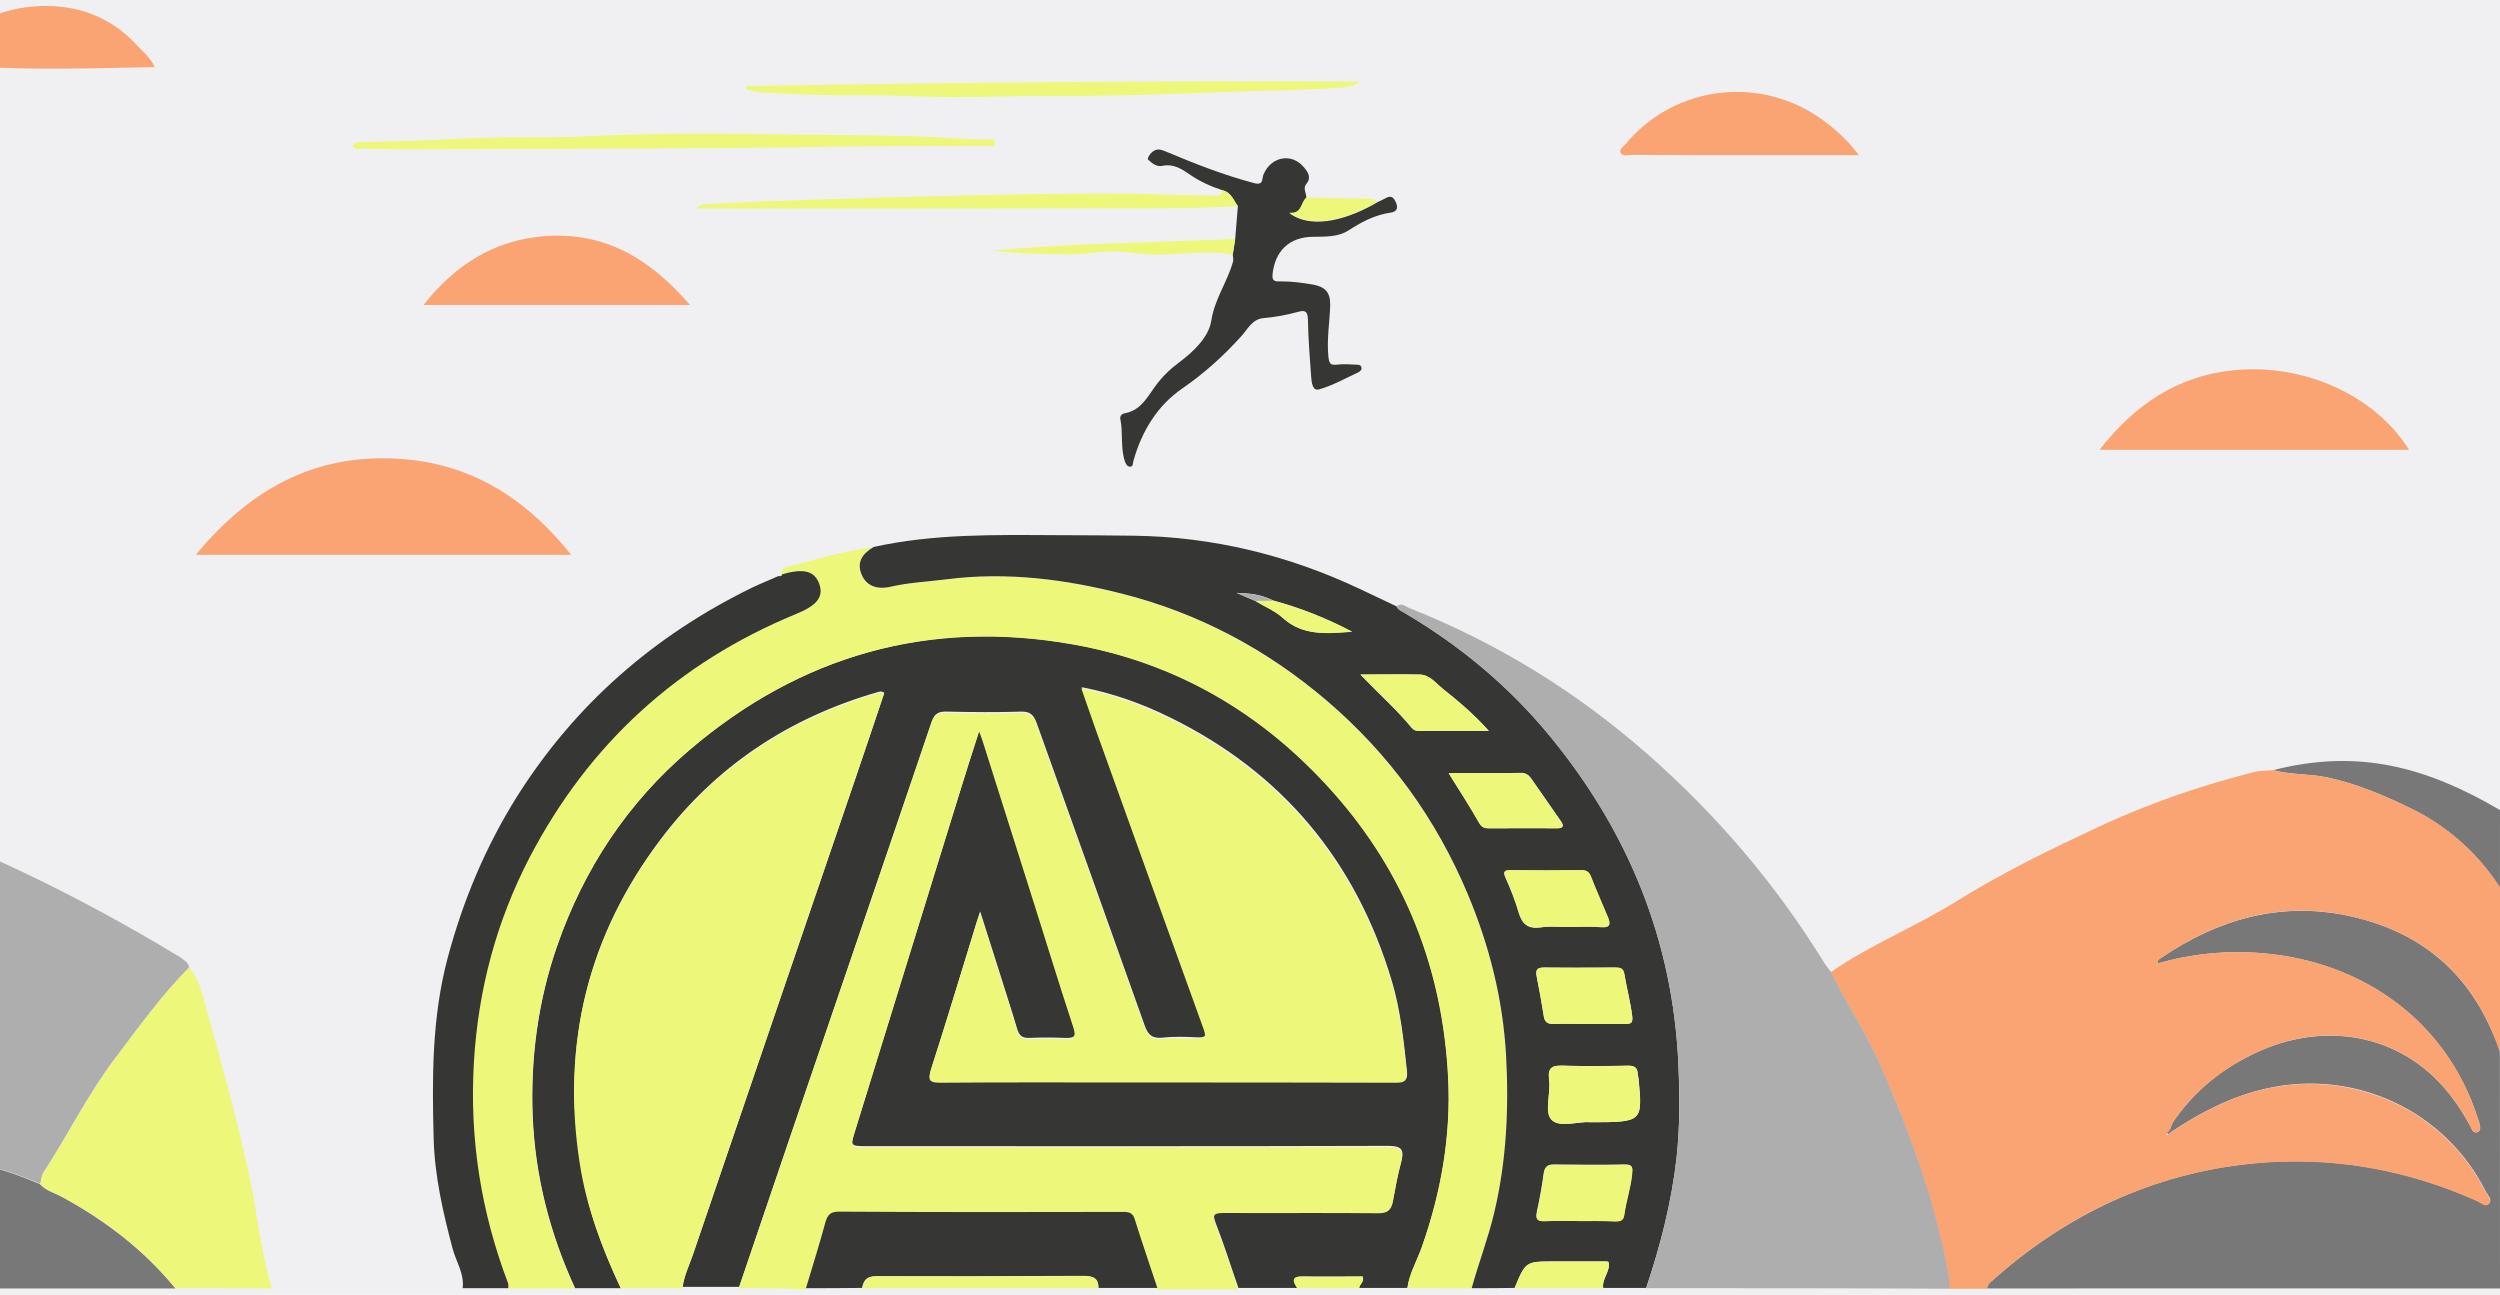 <svg width="390" height="202" viewBox="0 0 390 202" fill="none" xmlns="http://www.w3.org/2000/svg">
<g clip-path="url(#clip0_614_1144)">
<rect y="-141" width="390" height="344" fill="#F0F0F2"/>
<path fill-rule="evenodd" clip-rule="evenodd" d="M354.62 120.144C367.827 116.749 378.515 119.623 389.999 126.372L389.999 127.148C389.997 129.352 389.995 133.359 389.992 138.466C386.64 133.263 382.079 129.104 376.311 126.218C372.04 124.124 367.727 122.28 363.037 121.275C361.785 121.009 360.508 120.907 359.228 120.804C357.682 120.68 356.132 120.556 354.62 120.144ZM396.246 169.922C398.201 159.731 396.39 149.883 391.261 140.588C390.859 139.863 390.436 139.155 389.992 138.466C389.988 145.436 389.984 154.455 389.982 163.732C389.692 163.019 389.235 161.957 388.539 160.404C384.142 150.643 376.521 145.029 366.303 142.851C355.667 140.63 346.036 143.395 337.2 149.386C337.144 149.428 337.084 149.465 337.023 149.503C336.902 149.577 336.781 149.651 336.697 149.763C336.644 149.817 336.624 149.906 336.595 150.04C336.579 150.115 336.56 150.203 336.53 150.308C342.016 148.758 347.543 148.213 353.112 148.716C368.564 150.056 381.713 159.273 386.571 174.565C386.594 174.635 386.621 174.709 386.648 174.784C386.718 174.977 386.792 175.18 386.822 175.361C386.828 175.396 386.835 175.432 386.842 175.468C386.926 175.909 387.025 176.424 386.445 176.618C385.896 176.801 385.699 176.376 385.518 175.986C385.492 175.93 385.466 175.874 385.44 175.822C384.226 173.559 382.802 171.381 381.085 169.454C373.338 160.823 361.864 159.608 352.024 164.175C347.25 166.395 343.188 169.454 340.006 173.643C339.906 173.778 339.805 173.91 339.704 174.041C339.207 174.688 338.721 175.321 338.582 176.157C338.645 176.199 338.697 176.251 338.749 176.303C338.802 176.356 338.854 176.408 338.917 176.45C343.397 173.476 348.129 171.046 353.447 169.831C367.35 166.647 381.504 173.266 387.827 185.96C387.89 186.078 387.975 186.202 388.064 186.33C388.382 186.793 388.738 187.311 388.246 187.803C387.869 188.18 387.422 187.898 386.993 187.628C386.849 187.537 386.707 187.448 386.571 187.384C375.39 182.357 363.623 180.304 351.521 181.477C335.818 183.027 322.125 189.521 310.4 200.12C310.209 200.279 310.115 200.535 310.026 200.777C309.997 200.854 309.97 200.93 309.939 201C337.343 201 344.059 200.993 348.345 200.988C353.771 200.982 355.304 200.98 390 201.004C389.983 191.958 389.98 177.559 389.982 163.732C390.346 164.625 390.448 164.971 390.43 165.05C390.325 164.945 390.237 164.852 390.169 164.774C390.079 164.636 390 164.5 390 164.5C389.992 164.545 390.051 164.639 390.169 164.774C390.282 164.948 390.413 165.126 390.43 165.05C391.343 165.957 393.603 167.823 396.246 169.922ZM396.246 169.922C401.558 174.14 408.418 179.298 409 179.5C409.796 179.793 391.889 183.069 392.266 182.483C393.416 180.756 393.933 178.809 394.448 176.866C394.608 176.264 394.767 175.662 394.946 175.067C395.486 173.343 395.919 171.628 396.246 169.922ZM492.514 134.22C492.542 134.08 492.57 133.94 492.597 133.8L492.735 133.813C492.662 133.949 492.589 134.085 492.514 134.22ZM492.735 133.813C494.7 130.113 495.946 126.111 497.037 122.071C497.068 121.937 497.071 121.781 497.074 121.621C497.084 121.127 497.094 120.594 497.916 120.563V130.617C497.412 131.122 496.908 131.636 496.385 132.169C495.822 132.743 495.238 133.339 494.608 133.969C494.723 133.987 494.054 133.93 492.735 133.813ZM490.253 134.262C490.211 134.22 490.169 134.178 490.169 134.095L490.044 134.22C490.073 134.279 490.122 134.317 490.164 134.349C490.182 134.363 490.199 134.375 490.211 134.388C490.211 134.388 490.253 134.346 490.253 134.262Z" fill="#787878"/>
<path d="M467.138 112.812C457.591 110.801 449.216 112.896 443.06 120.94C441.125 123.491 439.743 126.166 438.834 128.945C442.587 129.276 446.364 129.612 450.087 129.945C460.82 121.422 476.802 122.504 486.129 133.214C488.92 133.468 491.132 133.669 492.597 133.8C499.525 97.911 469.479 78.106 446.912 84.408C458.428 87.717 468.227 93.499 476.016 102.38C483.888 111.346 490.965 127.936 489.667 133.341C489.241 133.066 489.124 132.615 489.012 132.18L489.004 132.149C488.965 131.996 488.925 131.846 488.871 131.707C484.935 121.61 477.858 115.033 467.138 112.812Z" fill="#787878"/>
<path d="M-102.739 108.623C-101.859 107.324 -100.98 105.983 -100.101 104.643C-98.384 105.858 -98.97 108.371 -97.044 109.251C-97.337 109.838 -97.421 110.382 -97.169 111.053C-95.201 116.08 -95.494 121.275 -96.164 126.512C-96.29 127.475 -96.164 128.481 -96.164 129.905C-90.176 124.627 -83.811 121.233 -76.399 119.892C-75.646 119.767 -74.766 119.39 -74.222 119.976C-73.677 120.563 -74.264 121.317 -74.515 121.903C-78.2 131.078 -84.439 137.739 -93.736 141.342C-94.28 141.552 -95.243 141.468 -95.118 142.306C-95.034 142.976 -94.112 142.934 -93.568 143.06C-75.562 147.417 -60.361 156.508 -47.757 169.998C-45.579 172.344 -43.486 174.732 -41.35 177.12C-41.266 177.162 -41.224 177.246 -41.141 177.288C-41.182 177.204 -41.224 177.162 -41.266 177.078C-41.141 175.654 -41.852 174.355 -42.062 173.015C-43.528 162.625 -41.894 152.78 -36.995 143.479C-35.739 141.049 -34.399 138.619 -32.305 136.483C-26.819 146.998 -26.066 157.723 -29.122 168.993C-20.915 161.284 -11.535 156.508 -0.271 155C-1.778 160.446 -4.416 164.971 -7.683 169.202C-10.949 173.392 -15.136 176.576 -20.119 179.634C-10.53 179.55 -1.946 181.184 6.262 184.745C7.183 185.793 8.523 186.086 9.654 186.714C16.438 190.401 22.468 195.009 27.367 201C-16.141 201 -59.649 201 -103.157 201.042C-104.623 201.042 -105 200.833 -105 199.241C-104.958 170.375 -104.958 141.51 -104.958 112.603C-104.079 111.346 -103.241 110.089 -102.739 108.623Z" fill="#787878"/>
<path d="M96.838 200.958C94.451 200.958 92.106 200.958 89.719 200.958C85.782 192.412 83.479 183.446 83.103 174.02C82.767 165.013 83.94 156.173 86.913 147.585C91.101 135.519 97.926 125.171 107.599 116.96C124.894 102.213 144.91 96.515 167.397 100.495C183.477 103.344 196.961 111.22 207.848 123.412C219.238 136.147 225.101 151.188 225.938 168.113C226.399 177.12 224.849 185.96 221.834 194.507C221.081 196.643 219.866 198.612 219.573 200.916C217.061 200.916 214.548 200.916 212.036 200.916C212.119 200.33 212.873 199.953 212.58 199.115C209.481 199.115 206.382 199.157 203.284 199.115C201.483 199.073 201.651 199.827 202.404 200.916C199.347 200.916 196.249 200.916 193.192 200.916C192.019 197.565 190.972 194.171 189.674 190.862C189.004 189.186 189.549 189.018 191.014 189.018C199.054 189.06 207.052 189.018 215.092 189.06C216.474 189.06 217.102 188.599 217.312 187.259C217.689 185.206 218.066 183.153 218.61 181.142C219.154 179.131 218.401 178.754 216.474 178.754C189.423 178.838 162.33 178.796 135.279 178.796C132.641 178.796 132.641 178.796 133.394 176.366C138.838 158.729 144.282 141.049 149.767 123.412C150.689 120.395 151.652 117.379 152.782 113.901C153.117 114.907 153.285 115.326 153.452 115.787C156.091 124.166 158.771 132.545 161.409 140.923C163.419 147.291 165.387 153.701 167.481 160.069C168.025 161.661 167.606 161.996 166.057 161.913C164.256 161.829 162.414 161.829 160.613 161.913C159.524 161.954 159.022 161.619 158.687 160.53C157.766 157.388 156.719 154.288 155.756 151.146C154.876 148.339 153.955 145.49 152.908 142.18C152.531 143.353 152.28 143.982 152.112 144.652C149.851 151.984 147.632 159.357 145.287 166.647C144.701 168.448 145.119 168.7 146.836 168.7C156.551 168.658 166.224 168.658 175.939 168.658C189.884 168.658 203.87 168.658 217.814 168.7C219.029 168.7 219.657 168.49 219.489 167.107C218.987 162.332 218.484 157.556 217.102 152.947C211.491 134.262 200.017 120.479 182.472 111.891C178.201 109.796 173.72 108.162 168.737 107.198C169.616 109.712 170.37 111.932 171.166 114.153C176.693 129.57 182.262 144.987 187.832 160.404C188.251 161.536 188.125 161.871 186.869 161.829C185.068 161.745 183.226 161.661 181.425 161.871C179.834 162.038 179.122 161.536 178.577 159.985C173.008 144.275 167.355 128.565 161.744 112.854C161.283 111.555 160.739 110.969 159.273 111.011C155.462 111.136 151.61 111.095 147.757 111.011C146.459 110.969 145.789 111.262 145.329 112.603C140.722 126.218 136.074 139.792 131.426 153.408C126.024 169.16 120.664 184.955 115.304 200.749C112.373 200.749 109.442 200.749 106.511 200.749C106.72 198.947 107.557 197.313 108.144 195.596C116.351 171.465 124.601 147.333 132.85 123.202C134.567 118.133 136.284 113.105 137.959 108.078C137.456 107.743 137.163 107.911 136.828 107.994C123.093 111.974 111.703 119.473 103.077 130.911C91.771 145.867 87.583 162.667 90.514 181.226C91.519 188.306 93.906 194.716 96.838 200.958Z" fill="#363635"/>
<path d="M354.62 120.144C357.384 120.898 360.231 120.688 363.037 121.275C367.727 122.28 372.04 124.124 376.311 126.218C382.844 129.444 387.827 134.346 391.261 140.588C397.291 151.481 398.756 163.044 394.946 175.067C394.15 177.581 393.773 180.22 392.266 182.483C391.847 183.111 391.554 184.2 390.758 183.907C389.795 183.572 390.339 182.441 390.465 181.687C391.763 174.397 391.679 167.317 388.539 160.404C384.184 150.643 376.563 145.029 366.303 142.851C355.667 140.588 346.078 143.353 337.2 149.386C337.033 149.512 336.865 149.637 336.698 149.763C336.614 149.847 336.614 150.014 336.53 150.308C342.016 148.758 347.543 148.213 353.113 148.716C368.606 150.056 381.755 159.273 386.571 174.565C386.654 174.816 386.78 175.067 386.822 175.361C386.906 175.822 387.073 176.408 386.445 176.618C385.817 176.827 385.649 176.199 385.44 175.822C384.226 173.559 382.844 171.381 381.085 169.454C373.338 160.823 361.864 159.566 352.024 164.175C347.292 166.395 343.188 169.454 340.006 173.643C339.419 174.439 338.749 175.151 338.582 176.157C338.456 176.324 338.331 176.45 338.205 176.618C338.038 176.743 337.87 176.911 338.163 177.078C338.205 177.12 338.373 176.953 338.456 176.869C338.582 176.743 338.749 176.618 338.875 176.492C343.356 173.517 348.088 171.087 353.406 169.872C367.308 166.73 381.462 173.308 387.785 186.002C388.078 186.588 388.832 187.259 388.204 187.845C387.659 188.348 387.073 187.678 386.529 187.426C375.348 182.399 363.623 180.346 351.479 181.519C335.734 183.069 322.041 189.563 310.358 200.162C310.149 200.372 310.065 200.749 309.898 201.042C307.929 201.042 306.003 201.042 304.035 201.042C304.035 200.414 304.077 199.785 303.993 199.157C301.899 187.552 297.879 176.534 293.148 165.809C291.012 160.907 287.955 156.466 285.61 151.648C291.766 147.375 298.759 144.61 305.082 140.672C312.326 136.147 319.948 132.461 327.653 128.858C335.316 125.297 343.272 122.574 351.479 120.479C352.526 120.186 353.615 120.227 354.62 120.144Z" fill="#F9A472"/>
<path d="M115.263 200.958C120.623 185.164 125.983 169.412 131.384 153.618C136.033 140.002 140.723 126.428 145.287 112.812C145.748 111.472 146.418 111.178 147.716 111.22C151.568 111.304 155.379 111.346 159.231 111.22C160.739 111.178 161.283 111.807 161.702 113.064C167.271 128.774 172.966 144.443 178.536 160.195C179.08 161.745 179.792 162.248 181.383 162.08C183.184 161.913 185.026 161.996 186.827 162.038C188.083 162.08 188.167 161.745 187.79 160.614C182.221 145.197 176.651 129.78 171.124 114.362C170.328 112.142 169.574 109.922 168.695 107.408C173.678 108.371 178.159 110.005 182.43 112.1C199.976 120.688 211.408 134.514 217.061 153.157C218.442 157.765 218.945 162.541 219.448 167.317C219.573 168.7 218.945 168.909 217.773 168.909C203.828 168.867 189.842 168.867 175.898 168.867C166.183 168.867 156.509 168.825 146.794 168.909C145.078 168.909 144.659 168.658 145.245 166.856C147.59 159.567 149.809 152.193 152.071 144.862C152.28 144.191 152.489 143.563 152.866 142.39C153.913 145.699 154.834 148.506 155.714 151.355C156.719 154.497 157.766 157.598 158.645 160.74C158.938 161.829 159.441 162.164 160.571 162.122C162.372 162.038 164.214 162.038 166.015 162.122C167.564 162.206 167.941 161.871 167.439 160.279C165.345 153.911 163.377 147.501 161.367 141.133C158.729 132.754 156.049 124.375 153.411 115.996C153.285 115.535 153.118 115.116 152.741 114.111C151.61 117.63 150.647 120.605 149.726 123.621C144.282 141.259 138.796 158.938 133.353 176.576C132.599 179.006 132.599 179.006 135.237 179.006C162.288 179.006 189.381 179.006 216.433 178.964C218.359 178.964 219.071 179.341 218.568 181.352C218.024 183.363 217.647 185.415 217.27 187.468C217.019 188.809 216.433 189.27 215.051 189.27C207.011 189.186 199.013 189.27 190.973 189.228C189.507 189.228 188.963 189.395 189.632 191.071C190.931 194.381 192.019 197.774 193.15 201.126C188.963 201.126 184.775 201.126 180.588 201.126C179.415 197.565 178.159 194.004 177.07 190.443C176.735 189.395 176.149 189.27 175.228 189.27C160.446 189.27 145.664 189.27 130.882 189.228C129.542 189.228 129.123 189.772 128.788 190.946C127.825 194.381 126.778 197.774 125.773 201.168C122.256 200.958 118.78 200.958 115.263 200.958Z" fill="#EDF779"/>
<path d="M219.531 200.958C219.866 198.654 221.039 196.685 221.792 194.548C224.807 186.002 226.357 177.162 225.896 168.155C225.059 151.23 219.196 136.189 207.806 123.453C196.919 111.262 183.477 103.386 167.355 100.537C144.91 96.557 124.852 102.255 107.557 117.002C97.926 125.213 91.059 135.561 86.871 147.627C83.898 156.215 82.726 165.055 83.061 174.062C83.438 183.488 85.741 192.454 89.677 201C86.201 201 82.684 201 79.208 201C79.208 200.749 79.25 200.456 79.166 200.204C74.937 189.06 73.136 177.623 73.848 165.683C74.518 154.414 77.366 143.73 82.558 133.76C91.771 116.122 105.631 103.428 124.056 95.845C127.364 94.504 128.411 93.164 127.741 91.195C127.029 89.058 125.271 88.597 121.921 89.645C121.795 88.807 122.339 88.513 122.967 88.388C127.364 87.257 131.719 85.916 136.242 85.371C134.609 86.377 133.52 87.592 134.357 89.645C135.027 91.362 136.619 92.075 138.88 91.572C141.811 90.901 144.784 90.776 147.757 90.399C157.012 89.226 166.099 90.399 175.018 92.661C186.911 95.677 197.547 101.333 206.927 109.335C216.684 117.672 224.012 127.769 228.953 139.583C232.303 147.585 234.397 155.922 234.899 164.594C235.402 172.889 235.025 181.1 233.057 189.228C232.094 193.208 230.67 197.062 229.539 201C226.231 200.958 222.881 200.958 219.531 200.958Z" fill="#EDF779"/>
<path d="M229.581 200.958C230.67 197.02 232.136 193.208 233.099 189.186C235.025 181.058 235.402 172.847 234.941 164.552C234.439 155.838 232.345 147.543 228.995 139.541C224.054 127.727 216.726 117.63 206.969 109.293C197.589 101.291 186.953 95.635 175.06 92.619C166.141 90.357 157.054 89.184 147.799 90.357C144.826 90.734 141.853 90.859 138.922 91.53C136.661 92.032 135.111 91.32 134.399 89.603C133.562 87.55 134.693 86.293 136.284 85.329C145.748 83.235 155.337 83.444 164.926 83.486C168.904 83.486 172.883 83.528 176.861 83.57C189.256 83.737 201.023 86.628 212.203 91.907C214.088 92.787 215.972 93.708 217.856 94.588C218.108 95.133 218.652 95.342 219.113 95.594C227.823 100.747 235.486 107.115 241.893 114.949C254.036 129.779 260.946 146.663 261.825 165.893C262.034 170.836 262.076 175.78 261.532 180.723C260.736 187.636 259.019 194.339 256.8 200.916C254.581 200.916 252.319 200.916 250.1 200.916C249.849 199.45 251.273 198.319 250.938 196.853C250.812 196.811 250.728 196.769 250.686 196.769C247.964 196.769 245.243 196.769 242.521 196.769C237.998 196.769 237.998 196.769 236.281 200.916C234.062 200.958 231.801 200.958 229.581 200.958ZM195.83 93.75C197.254 94.63 198.887 95.258 200.059 96.348C203.2 99.197 206.843 98.819 210.905 98.526C206.759 96.348 202.781 94.797 198.594 93.666C196.835 92.745 194.909 92.535 192.899 92.493C193.862 92.912 194.867 93.331 195.83 93.75ZM247.923 159.734C249.807 159.734 251.691 159.734 253.576 159.734C254.455 159.734 254.748 159.566 254.623 158.519C254.371 156.299 253.785 154.162 253.408 151.984C253.241 151.02 252.738 150.936 251.984 150.936C248.299 150.936 244.573 150.978 240.888 150.936C239.841 150.936 239.548 151.229 239.715 152.277C240.134 154.372 240.511 156.508 240.846 158.603C241.013 159.608 241.641 159.776 242.479 159.734C244.279 159.692 246.122 159.734 247.923 159.734ZM244.489 144.61C246.206 144.61 247.964 144.484 249.681 144.652C251.273 144.778 251.231 144.149 250.77 143.018C249.891 140.923 248.969 138.829 248.132 136.692C247.839 136.022 247.462 135.77 246.708 135.77C243.023 135.812 239.338 135.812 235.653 135.77C234.732 135.77 234.397 135.896 234.858 136.943C235.653 138.703 236.365 140.504 236.909 142.39C237.454 144.191 238.375 144.945 240.301 144.694C241.683 144.443 243.065 144.61 244.489 144.61ZM248.006 175.067C256.256 175.067 256.256 175.067 255.628 168.239C255.628 168.029 255.502 167.82 255.502 167.61C255.502 166.563 254.999 166.228 253.953 166.228C250.603 166.312 247.253 166.353 243.944 166.228C242.269 166.186 241.432 166.353 241.683 168.406C241.934 170.501 240.929 173.434 242.018 174.607C243.233 176.031 246.164 174.9 248.006 175.067ZM246.331 190.485C248.216 190.485 250.1 190.485 251.943 190.485C252.696 190.485 253.241 190.401 253.366 189.437C253.659 187.301 254.371 185.29 254.581 183.111C254.664 182.022 254.623 181.645 253.45 181.645C249.765 181.729 246.08 181.687 242.395 181.645C241.348 181.645 240.971 182.064 240.804 183.069C240.553 185.038 240.176 187.007 239.757 188.976C239.548 190.024 239.673 190.527 240.888 190.443C242.688 190.401 244.531 190.485 246.331 190.485ZM225.98 120.605C227.739 123.453 229.33 125.883 230.796 128.397C231.173 129.067 231.633 129.193 232.303 129.193C235.779 129.193 239.254 129.151 242.73 129.193C243.903 129.193 244.112 128.9 243.4 127.936C241.893 125.799 240.385 123.621 238.878 121.442C238.501 120.898 238.04 120.563 237.328 120.563C233.685 120.646 230 120.605 225.98 120.605ZM232.261 114.027C229.916 111.388 227.529 109.419 225.101 107.492C223.97 106.612 223.049 105.271 221.458 105.229C218.484 105.146 215.511 105.229 212.203 105.229C215.051 108.204 217.856 110.676 220.201 113.524C220.494 113.86 220.829 114.027 221.29 114.027C224.849 114.027 228.367 114.027 232.261 114.027Z" fill="#363635"/>
<path d="M256.8 200.958C259.019 194.381 260.736 187.636 261.532 180.765C262.076 175.863 262.076 170.878 261.825 165.934C260.946 146.705 254.036 129.821 241.892 114.991C235.486 107.156 227.822 100.747 219.112 95.635C218.652 95.342 218.107 95.175 217.856 94.63C218.61 93.918 219.28 94.63 219.908 94.881C233.643 100.328 245.996 107.952 257.093 117.714C267.897 127.224 277.109 138.033 284.647 150.308C284.94 150.769 285.317 151.188 285.652 151.648C287.997 156.466 291.012 160.907 293.189 165.809C297.921 176.576 301.983 187.552 304.035 199.157C304.161 199.743 304.077 200.414 304.077 201.042C288.332 200.958 272.545 200.958 256.8 200.958Z" fill="#AEAEAE"/>
<path d="M96.838 200.958C93.906 194.716 91.478 188.306 90.431 181.435C87.541 162.918 91.729 146.076 102.993 131.12C111.619 119.683 123.009 112.184 136.744 108.204C137.079 108.12 137.414 107.952 137.875 108.288C136.2 113.315 134.483 118.342 132.766 123.411C124.517 147.543 116.309 171.674 108.06 195.805C107.474 197.523 106.678 199.157 106.427 200.958C103.286 200.958 100.062 200.958 96.838 200.958Z" fill="#EDF779"/>
<path d="M27.367 200.958C22.468 194.967 16.438 190.359 9.654 186.672C8.523 186.044 7.183 185.709 6.262 184.703C6.429 184.117 6.471 183.404 6.764 182.944C10.575 177.204 13.59 170.962 17.694 165.474C21.462 160.488 25.064 155.377 29.503 150.936C31.052 152.738 31.554 155 32.141 157.178C34.486 165.599 36.831 174.062 38.715 182.608C40.097 188.725 40.599 194.967 42.4 201C37.417 200.958 32.392 200.958 27.367 200.958Z" fill="#EDF779"/>
<path d="M122.004 89.603C125.354 88.597 127.113 89.058 127.825 91.153C128.495 93.122 127.448 94.462 124.14 95.803C105.715 103.386 91.854 116.08 82.642 133.718C77.449 143.688 74.602 154.372 73.932 165.641C73.22 177.581 75.021 189.018 79.25 200.162C79.334 200.414 79.292 200.707 79.292 200.958C76.905 200.958 74.56 200.958 72.173 200.958C72.466 198.738 71.168 196.853 70.624 194.842C69.116 189.186 67.818 183.53 67.651 177.665C67.399 168.197 67.358 158.77 69.828 149.47C72.215 140.504 75.733 132.126 80.632 124.291C89.719 109.88 102.03 99.154 117.272 91.697C118.654 91.027 120.078 90.482 121.46 89.854C121.711 89.896 121.962 89.854 122.004 89.603Z" fill="#363635"/>
<path d="M125.731 200.958C126.736 197.565 127.825 194.171 128.746 190.736C129.081 189.563 129.5 189.018 130.84 189.018C145.622 189.102 160.404 189.102 175.186 189.06C176.107 189.06 176.735 189.186 177.028 190.233C178.159 193.836 179.373 197.355 180.546 200.916C177.489 200.916 174.39 200.916 171.333 200.916C171.375 199.324 170.454 199.031 169.03 199.031C158.268 199.073 147.464 199.115 136.703 199.073C135.237 199.073 134.734 199.66 134.483 200.916C131.594 200.958 128.663 200.958 125.731 200.958Z" fill="#363635"/>
<path d="M134.525 200.958C134.734 199.701 135.279 199.115 136.744 199.115C147.506 199.157 158.31 199.157 169.072 199.073C170.496 199.073 171.375 199.366 171.375 200.958C159.106 200.958 146.836 200.958 134.525 200.958Z" fill="#EDF779"/>
<path d="M236.281 200.958C237.998 196.811 237.998 196.811 242.521 196.811C245.242 196.811 247.964 196.811 250.686 196.811C250.77 196.811 250.812 196.853 250.937 196.894C251.272 198.361 249.849 199.492 250.1 200.958C245.494 200.958 240.887 200.958 236.281 200.958Z" fill="#EDF779"/>
<path d="M202.362 200.958C201.609 199.827 201.441 199.115 203.242 199.157C206.341 199.241 209.439 199.157 212.538 199.157C212.831 199.995 212.077 200.372 211.994 200.958C208.769 200.958 205.587 200.958 202.362 200.958Z" fill="#EDF779"/>
<path d="M29.503 150.894C25.106 155.335 21.462 160.446 17.694 165.432C13.548 170.962 10.533 177.162 6.764 182.902C6.429 183.405 6.429 184.075 6.262 184.661C-1.946 181.142 -10.572 179.466 -20.119 179.55C-15.094 176.492 -10.949 173.35 -7.682 169.118C-4.416 164.929 -1.82 160.363 -0.271 154.916C-11.493 156.424 -20.915 161.2 -29.122 168.909C-26.066 157.639 -26.819 146.914 -32.305 136.399C-34.399 138.494 -35.739 140.965 -36.995 143.395C-41.852 152.696 -43.528 162.541 -42.062 172.931C-41.852 174.313 -41.182 175.57 -41.266 176.995L-41.308 177.037C-43.444 174.649 -45.538 172.261 -47.715 169.914C-60.319 156.424 -75.52 147.333 -93.526 142.976C-94.071 142.851 -94.992 142.893 -95.076 142.222C-95.159 141.426 -94.238 141.468 -93.694 141.259C-84.356 137.656 -78.116 130.994 -74.473 121.82C-74.222 121.233 -73.636 120.437 -74.18 119.892C-74.724 119.306 -75.646 119.683 -76.358 119.809C-83.769 121.149 -90.134 124.543 -96.123 129.821C-96.123 128.397 -96.248 127.433 -96.123 126.428C-95.453 121.191 -95.159 115.996 -97.127 110.969C-97.379 110.299 -97.295 109.754 -97.002 109.167C-92.27 109.125 -87.538 109.712 -82.89 110.55C-75.562 111.849 -68.192 112.938 -60.947 114.488C-48.05 117.295 -35.446 120.94 -22.967 125.213C-5.086 131.33 11.831 139.457 27.995 149.26C28.581 149.721 29.335 150.015 29.503 150.894Z" fill="#AEAEAE"/>
<path d="M30.549 86.544C38.841 76.49 48.807 70.876 61.704 71.546C73.052 72.091 81.846 77.453 89.091 86.544C69.409 86.544 50.189 86.544 30.549 86.544Z" fill="#F9A472"/>
<path d="M192.689 37.276C192.815 35.559 192.983 33.883 193.108 32.165C192.438 31.244 192.061 30.029 190.763 29.693C188.921 29.107 187.162 28.311 185.529 27.18C184.272 26.3 182.974 25.504 181.299 25.881C180.42 26.049 179.708 25.462 179.122 24.918C178.913 24.75 179.331 24.08 179.708 23.744C180.462 23.116 181.048 23.284 181.928 23.661C186.408 25.546 190.889 27.305 195.621 28.562C197.17 28.981 196.835 27.85 197.086 27.264C198.259 24.415 201.483 23.786 203.409 26.09C204.038 26.845 204.624 27.683 203.786 28.688C203.2 29.4 203.828 30.154 203.786 30.908C202.865 31.663 203.158 33.464 201.148 33.255C204.875 36.02 210.821 33.967 214.967 31.495C215.344 31.327 215.721 31.16 216.097 30.95C217.061 30.364 217.479 30.866 217.814 31.704C218.149 32.542 217.814 33.045 216.935 33.171C214.548 33.506 212.454 34.595 210.444 35.894C208.727 37.025 206.759 36.899 204.791 36.941C201.148 36.983 198.887 39.12 198.51 42.848C198.384 44.063 199.264 43.896 199.85 43.896C201.525 43.896 203.158 44.105 204.833 44.398C206.718 44.734 207.555 45.613 207.513 47.624C207.429 50.264 206.969 52.861 207.22 55.542C207.346 56.715 207.513 57.009 208.602 56.883C209.565 56.757 210.528 56.841 211.491 56.883C211.826 56.883 212.245 56.883 212.371 57.26C212.496 57.679 212.203 57.93 211.868 58.098C209.858 59.02 207.89 60.151 205.796 60.737C204.708 61.072 204.624 59.606 204.54 58.768C204.331 55.794 204.079 52.819 204.038 49.845C203.996 48.63 203.661 48.337 202.572 48.63C200.771 49.133 198.929 49.468 197.044 49.635C195.327 49.803 194.616 51.395 193.611 52.484C190.847 55.542 187.874 58.224 184.482 60.57C180.546 63.251 178.117 67.273 176.819 71.881C176.693 72.258 176.819 72.803 176.274 72.803C175.856 72.803 175.604 72.342 175.479 71.965C174.767 69.828 175.227 67.524 174.767 65.346C174.683 64.885 175.018 64.55 175.479 64.466C177.908 64.047 178.954 61.994 180.169 60.318C181.258 58.81 182.514 57.595 183.979 56.506C186.282 54.788 188.586 52.526 188.963 50.012C189.507 46.577 191.475 43.98 192.354 40.795C192.438 40.46 192.354 40.125 192.313 39.748C192.438 38.91 192.564 38.072 192.689 37.276Z" fill="#363635"/>
<path d="M375.809 70.164C359.687 70.164 343.816 70.164 327.527 70.164C333.013 63.125 339.712 58.643 348.381 57.763C359.436 56.632 370.532 61.701 375.809 70.164Z" fill="#F9A472"/>
<path d="M107.641 47.582C93.571 47.582 80.046 47.582 66.059 47.582C71.043 41.256 77.073 37.528 84.736 36.857C94.157 36.061 101.36 40.251 107.641 47.582Z" fill="#F9A472"/>
<path d="M290.007 24.205C284.94 24.205 280.417 24.205 275.937 24.205C268.818 24.205 261.699 24.205 254.622 24.163C254.036 24.163 253.199 24.457 252.864 23.912C252.445 23.242 253.324 22.865 253.659 22.404C261.406 13.103 275.183 11.637 284.856 19.094C285.903 19.89 286.908 20.77 287.829 21.692C288.499 22.32 289.044 23.032 290.007 24.205Z" fill="#F9A472"/>
<path d="M24.142 10.464C14.344 10.673 4.964 10.925 -4.458 10.38C-6.007 10.296 -7.515 10.38 -9.064 10.338C-9.441 10.338 -9.944 10.506 -10.195 10.045C-10.404 9.584 -10.027 9.333 -9.734 8.998C-5.631 3.97 -0.187 1.205 6.178 0.954C11.915 0.702 17.149 2.546 21.211 6.903C22.133 7.908 23.263 8.704 24.142 10.464Z" fill="#F9A472"/>
<path d="M55.046 22.781C55.256 22.069 55.8 22.194 56.261 22.194C61.118 22.027 66.017 21.985 70.875 21.692C77.994 21.273 85.071 21.608 92.189 21.231C103.956 20.644 115.765 20.896 127.532 21.021C133.562 21.105 139.634 21.105 145.706 21.398C148.469 21.524 151.233 21.775 154.039 21.775C154.499 21.775 155.211 21.566 155.253 22.194C155.295 23.074 154.458 22.781 153.997 22.781C146.753 22.823 139.508 22.739 132.222 22.865C109.442 23.242 86.62 23.2 63.84 23.284C61.453 23.284 59.108 23.242 56.721 23.2C56.135 23.242 55.465 23.451 55.046 22.781Z" fill="#EDF779"/>
<path d="M116.519 13.438C148.386 12.852 180.252 12.601 212.119 12.726C211.366 13.355 210.528 13.522 209.607 13.606C205.587 13.983 201.567 14.025 197.505 14.151C188.251 14.402 178.996 14.905 169.742 14.947C164.005 14.947 158.268 14.989 152.531 15.114C145.999 15.282 139.466 14.779 132.976 14.863C128.286 14.905 123.554 14.653 118.822 14.444C118.026 14.402 117.231 14.109 116.393 13.941C116.477 13.774 116.477 13.606 116.519 13.438Z" fill="#EDF779"/>
<path d="M190.763 29.694C192.061 30.029 192.438 31.244 193.108 32.165C184.189 32.668 175.269 32.459 166.35 32.5C148.009 32.542 129.667 32.542 111.284 32.542C110.405 32.542 109.484 32.542 108.562 32.542C109.023 32.04 109.609 31.83 110.363 31.83C113.42 31.704 116.477 31.495 119.534 31.411C131.217 30.95 142.9 30.657 154.625 30.406C162.288 30.238 169.951 30.154 177.614 30.238C181.383 30.28 185.11 30.531 188.879 30.489C189.591 30.489 190.512 30.825 190.763 29.694Z" fill="#EDF779"/>
<path d="M192.689 37.276C192.564 38.072 192.438 38.868 192.312 39.706C189.8 39.287 187.287 39.371 184.733 39.539C181.844 39.748 178.912 39.832 175.981 39.371C173.008 38.868 170.035 39.706 167.062 39.664C163.126 39.623 159.147 39.664 154.792 39.078C167.648 37.947 180.211 37.821 192.689 37.276Z" fill="#EDF779"/>
<path d="M214.967 31.411C210.821 33.883 204.875 35.936 201.148 33.171C203.158 33.38 202.865 31.579 203.786 30.825C206.717 30.866 209.649 30.95 212.538 30.95C213.376 31.034 214.213 30.95 214.967 31.411Z" fill="#EDF779"/>
<path d="M122.003 89.561C121.961 89.853 121.711 89.895 121.502 89.895C121.669 89.77 121.836 89.686 122.003 89.561Z" fill="#EDF779"/>
<path d="M338.539 176.743C338.455 176.826 338.288 176.993 338.246 176.951C337.954 176.784 338.121 176.617 338.288 176.492C338.372 176.617 338.455 176.701 338.539 176.743Z" fill="#787878"/>
<path d="M338.959 176.366C338.833 176.492 338.666 176.618 338.54 176.743C338.456 176.659 338.372 176.576 338.289 176.492C338.414 176.324 338.54 176.199 338.666 176.031C338.749 176.157 338.875 176.282 338.959 176.366Z" fill="#787878"/>
<path d="M247.923 159.734C246.122 159.734 244.279 159.692 242.479 159.734C241.599 159.734 241.013 159.608 240.846 158.603C240.511 156.466 240.134 154.372 239.715 152.277C239.506 151.271 239.841 150.936 240.888 150.936C244.573 150.978 248.299 150.978 251.984 150.936C252.738 150.936 253.283 151.02 253.408 151.984C253.743 154.162 254.329 156.299 254.623 158.519C254.748 159.566 254.455 159.734 253.576 159.734C251.691 159.734 249.807 159.734 247.923 159.734Z" fill="#EDF779"/>
<path d="M244.489 144.61C243.107 144.61 241.683 144.443 240.343 144.652C238.417 144.903 237.496 144.191 236.951 142.348C236.407 140.504 235.695 138.703 234.899 136.902C234.439 135.896 234.774 135.729 235.695 135.729C239.38 135.77 243.065 135.77 246.75 135.729C247.462 135.729 247.881 135.98 248.174 136.65C249.011 138.787 249.933 140.882 250.812 142.976C251.273 144.066 251.314 144.736 249.723 144.61C247.964 144.484 246.206 144.61 244.489 144.61Z" fill="#EDF779"/>
<path d="M248.006 175.067C246.206 174.9 243.233 176.031 241.976 174.648C240.888 173.475 241.934 170.543 241.641 168.448C241.39 166.395 242.228 166.228 243.903 166.27C247.253 166.395 250.603 166.353 253.911 166.27C254.958 166.228 255.46 166.563 255.46 167.652C255.46 167.862 255.544 168.071 255.586 168.281C256.256 175.067 256.256 175.067 248.006 175.067Z" fill="#EDF779"/>
<path d="M246.331 190.485C244.531 190.485 242.73 190.401 240.929 190.527C239.673 190.568 239.589 190.066 239.799 189.06C240.218 187.091 240.594 185.122 240.846 183.153C240.971 182.106 241.348 181.729 242.437 181.729C246.122 181.771 249.807 181.771 253.492 181.729C254.706 181.687 254.748 182.106 254.623 183.195C254.413 185.332 253.701 187.384 253.408 189.521C253.283 190.485 252.738 190.568 251.984 190.568C250.058 190.443 248.216 190.485 246.331 190.485Z" fill="#EDF779"/>
<path d="M225.98 120.605C230 120.605 233.643 120.605 237.286 120.605C237.998 120.605 238.459 120.94 238.836 121.484C240.343 123.663 241.851 125.8 243.358 127.978C244.028 128.942 243.861 129.277 242.688 129.235C239.213 129.193 235.737 129.235 232.261 129.235C231.591 129.235 231.173 129.109 230.754 128.439C229.33 125.883 227.781 123.453 225.98 120.605Z" fill="#EDF779"/>
<path d="M232.261 114.027C228.367 114.027 224.849 114.027 221.332 114.027C220.871 114.027 220.494 113.86 220.243 113.524C217.856 110.634 215.051 108.162 212.245 105.229C215.553 105.229 218.526 105.187 221.499 105.229C223.091 105.271 224.054 106.612 225.143 107.492C227.571 109.419 229.916 111.43 232.261 114.027Z" fill="#EDF779"/>
<path d="M198.636 93.708C202.781 94.839 206.801 96.389 210.947 98.568C206.885 98.861 203.242 99.238 200.101 96.389C198.887 95.3 197.296 94.63 195.872 93.792C196.751 93.708 197.672 93.708 198.636 93.708Z" fill="#EDF779"/>
<path d="M198.636 93.708C197.714 93.708 196.793 93.75 195.83 93.75C194.867 93.331 193.862 92.912 192.899 92.493C194.951 92.577 196.877 92.787 198.636 93.708Z" fill="#AEAEAE"/>
</g>
<defs>
<clipPath id="clip0_614_1144">
<rect width="603" height="202" fill="white" transform="translate(-105)"/>
</clipPath>
</defs>
</svg>

